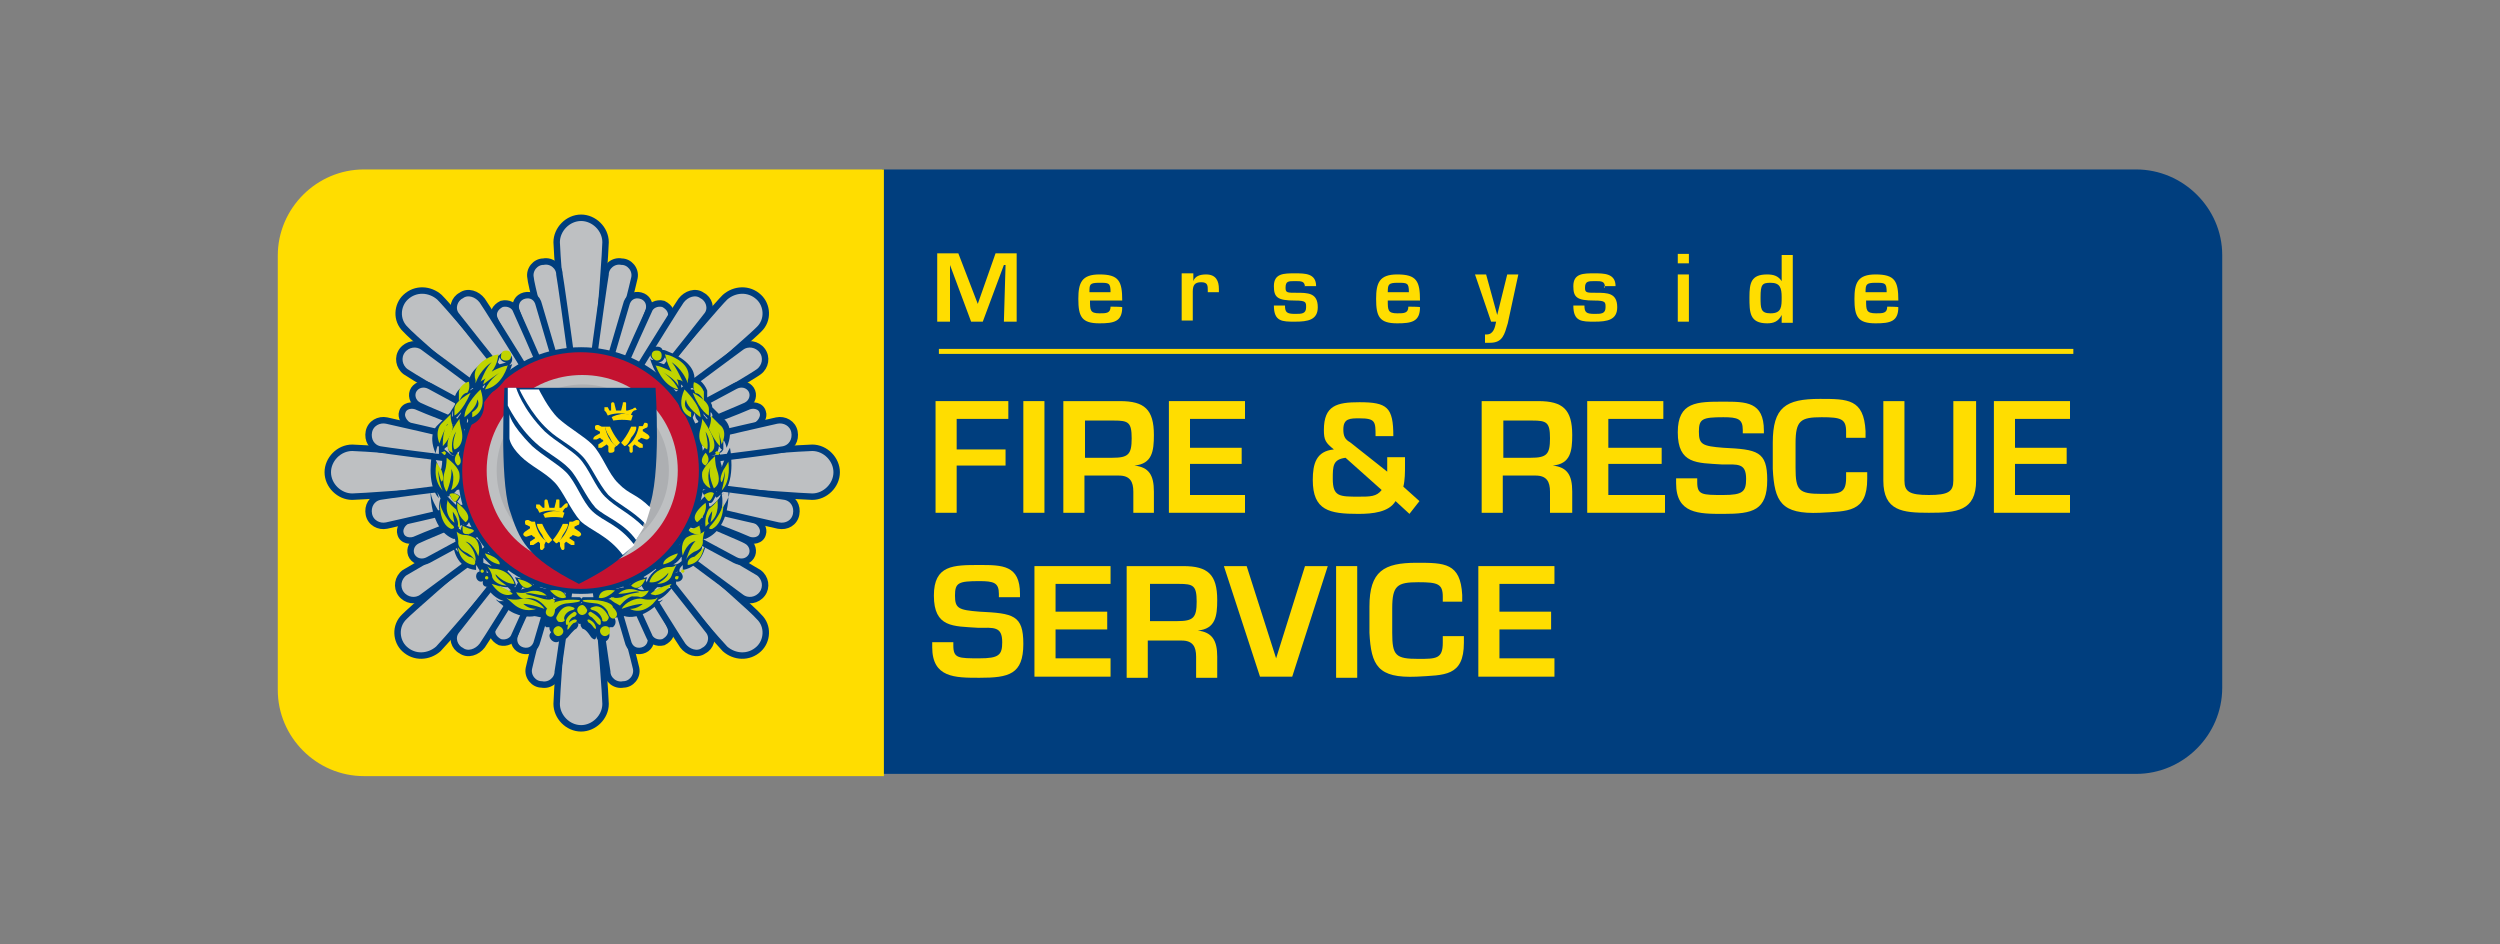 <?xml version="1.0" encoding="UTF-8"?> <!-- Generator: Adobe Illustrator 25.3.0, SVG Export Plug-In . SVG Version: 6.00 Build 0) --> <svg xmlns="http://www.w3.org/2000/svg" xmlns:xlink="http://www.w3.org/1999/xlink" version="1.1" id="Layer_1" x="0px" y="0px" width="450px" height="170px" viewBox="0 0 450 170" style="enable-background:new 0 0 450 170;" xml:space="preserve"><rect x="0" y="0" width="450" height="170" fill="#808080" stroke="none"/> <style type="text/css"> .st0{fill:#003E7E;} .st1{fill:#FFDD00;} .st2{fill:#BEC0C2;} .st3{fill:none;stroke:#003E7E;stroke-width:1.161;} .st4{fill:#C41230;} .st5{fill:#ADAFB2;} .st6{fill:#FFFFFF;} .st7{fill:#C0D400;} </style> <g> <path class="st0" d="M384.5,30.5H158.8v108.8h225.7c8.5,0,15.5-7,15.5-15.5V45.9C400,37.5,393,30.5,384.5,30.5"></path> <path class="st1" d="M65.5,30.5c-8.5,0-15.5,7-15.5,15.5v78.2c0,8.5,7,15.5,15.5,15.5h93.6V30.5H65.5z"></path> <path class="st2" d="M100.2,43.6c0-2.3,2-4.4,4.4-4.4c2.3,0,4.4,2,4.4,4.4s-2.9,41.7-4.4,41.7C103.4,85.6,100.2,46.2,100.2,43.6"></path> <path class="st3" d="M100.2,43.6c0-2.3,2-4.4,4.4-4.4c2.3,0,4.4,2,4.4,4.4s-2.9,41.7-4.4,41.7C103.4,85.6,100.2,46.2,100.2,43.6z"></path> <path class="st2" d="M63.4,89.4c-2.3,0-4.4-2-4.4-4.4c0-2.3,2-4.4,4.4-4.4c2.3,0,42.6,2.9,42.6,4.4C105.7,86.5,65.8,89.4,63.4,89.4 "></path> <path class="st3" d="M63.4,89.4c-2.3,0-4.4-2-4.4-4.4c0-2.3,2-4.4,4.4-4.4c2.3,0,42.6,2.9,42.6,4.4C105.7,86.5,65.8,89.4,63.4,89.4 z"></path> <path class="st2" d="M95.5,50c-0.3-1.5,0.9-2.9,2.3-2.9c1.5-0.3,2.9,0.9,2.9,2.3c0.3,1.5,5,34.7,4.1,35C104,84.1,95.5,51.5,95.5,50 "></path> <path class="st3" d="M95.5,50c-0.3-1.5,0.9-2.9,2.3-2.9c1.5-0.3,2.9,0.9,2.9,2.3c0.3,1.5,5,34.7,4.1,35C104,84.1,95.5,51.5,95.5,50 z"></path> <path class="st2" d="M92.9,55.8c-0.3-1.2,0.3-2.3,1.5-2.6c1.2-0.3,2.3,0.3,2.6,1.7c0.3,1.2,8.8,29.2,8.2,29.2 C104.2,84.1,93.2,57,92.9,55.8"></path> <path class="st3" d="M92.9,55.8c-0.3-1.2,0.3-2.3,1.5-2.6c1.2-0.3,2.3,0.3,2.6,1.7c0.3,1.2,8.8,29.2,8.2,29.2 C104.2,84.1,93.2,57,92.9,55.8z"></path> <path class="st2" d="M89.1,57.6c-0.6-1.2,0-2.3,1.2-2.9c1.2-0.3,2.3,0.3,2.6,1.2c0.6,1.2,12.2,27.7,12,28 C104.2,84.1,89.4,58.8,89.1,57.6"></path> <path class="st3" d="M89.1,57.6c-0.6-1.2,0-2.3,1.2-2.9c1.2-0.3,2.3,0.3,2.6,1.2c0.6,1.2,12.2,27.7,12,28 C104.2,84.1,89.4,58.8,89.1,57.6z"></path> <path class="st2" d="M73,59.3c-1.8-1.7-1.5-4.4,0-5.8c1.8-1.7,4.4-1.5,6.1,0c1.8,1.7,26.8,30.9,25.7,32.1 C103.7,86.5,74.5,61.1,73,59.3"></path> <path class="st3" d="M73,59.3c-1.8-1.7-1.5-4.4,0-5.8c1.8-1.7,4.4-1.5,6.1,0c1.8,1.7,26.8,30.9,25.7,32.1 C103.7,86.5,74.5,61.1,73,59.3z"></path> <path class="st2" d="M82.1,56.7c-0.9-1.2-0.3-2.9,0.9-3.5c1.2-0.9,2.9-0.3,3.8,0.9c0.9,1.2,18.7,29.8,18.1,30.3 C104,84.4,83,57.9,82.1,56.7"></path> <path class="st3" d="M82.1,56.7c-0.9-1.2-0.3-2.9,0.9-3.5c1.2-0.9,2.9-0.3,3.8,0.9c0.9,1.2,18.7,29.8,18.1,30.3 C104,84.4,83,57.9,82.1,56.7z"></path> <path class="st2" d="M73,66.9c-1.2-0.9-1.5-2.6-0.6-3.8c0.9-1.2,2.6-1.5,3.8-0.6c1.2,0.9,28.6,21,28,21.9 C103.7,85.3,74.2,67.8,73,66.9"></path> <path class="st3" d="M73,66.9c-1.2-0.9-1.5-2.6-0.6-3.8c0.9-1.2,2.6-1.5,3.8-0.6c1.2,0.9,28.6,21,28,21.9 C103.7,85.3,74.2,67.8,73,66.9z"></path> <path class="st2" d="M75.4,73c-1.2-0.6-1.5-2-0.9-2.9c0.6-0.9,1.8-1.2,2.9-0.6s27.1,14.6,26.8,15.2C103.7,85,76.5,73.6,75.4,73"></path> <path class="st3" d="M75.4,73c-1.2-0.6-1.5-2-0.9-2.9c0.6-0.9,1.8-1.2,2.9-0.6s27.1,14.6,26.8,15.2C103.7,85,76.5,73.6,75.4,73z"></path> <path class="st2" d="M73.9,76.8c-1.2-0.6-1.8-1.8-1.5-2.6c0.3-1.2,1.8-1.5,2.9-0.9S104.2,84.4,104,85C103.7,85,75.1,77.4,73.9,76.8 "></path> <path class="st3" d="M73.9,76.8c-1.2-0.6-1.8-1.8-1.5-2.6c0.3-1.2,1.8-1.5,2.9-0.9S104.2,84.4,104,85C103.7,85,75.1,77.4,73.9,76.8 z"></path> <path class="st2" d="M68.4,80.9c-1.5-0.3-2.3-1.7-2-3.2c0.3-1.5,1.8-2.3,3.2-2c1.5,0.3,34.7,7.9,34.4,8.8 C104,85.6,69.8,81.2,68.4,80.9"></path> <path class="st3" d="M68.4,80.9c-1.5-0.3-2.3-1.7-2-3.2c0.3-1.5,1.8-2.3,3.2-2c1.5,0.3,34.7,7.9,34.4,8.8 C104,85.6,69.8,81.2,68.4,80.9z"></path> <path class="st2" d="M100.2,126.7c0,2.3,2,4.4,4.4,4.4c2.3,0,4.4-2,4.4-4.4S106,85,104.5,85C103.1,84.7,100.2,124.1,100.2,126.7"></path> <path class="st3" d="M100.2,126.7c0,2.3,2,4.4,4.4,4.4c2.3,0,4.4-2,4.4-4.4S106,85,104.5,85C103.1,84.7,100.2,124.1,100.2,126.7z"></path> <path class="st2" d="M95.2,120.3c-0.3,1.5,0.9,2.9,2.3,2.9c1.5,0.3,2.9-0.9,2.9-2.3c0.3-1.5,5-34.7,4.1-35 C103.7,86.2,95.5,118.8,95.2,120.3"></path> <path class="st3" d="M95.2,120.3c-0.3,1.5,0.9,2.9,2.3,2.9c1.5,0.3,2.9-0.9,2.9-2.3c0.3-1.5,5-34.7,4.1-35 C103.7,86.2,95.5,118.8,95.2,120.3z"></path> <path class="st2" d="M92.6,114.5c-0.3,1.2,0.3,2.3,1.5,2.6c1.2,0.3,2.3-0.3,2.6-1.7c0.3-1.2,8.8-29.2,8.2-29.2 C104,86.2,92.9,113.3,92.6,114.5"></path> <path class="st3" d="M92.6,114.5c-0.3,1.2,0.3,2.3,1.5,2.6c1.2,0.3,2.3-0.3,2.6-1.7c0.3-1.2,8.8-29.2,8.2-29.2 C104,86.2,92.9,113.3,92.6,114.5z"></path> <path class="st2" d="M88.8,112.7c-0.6,1.2,0,2.3,1.2,2.9c1.2,0.3,2.3-0.3,2.6-1.2c0.6-1.2,12.5-27.7,12-28 C104,86.2,89.4,111.5,88.8,112.7"></path> <path class="st3" d="M88.8,112.7c-0.6,1.2,0,2.3,1.2,2.9c1.2,0.3,2.3-0.3,2.6-1.2c0.6-1.2,12.5-27.7,12-28 C104,86.2,89.4,111.5,88.8,112.7z"></path> <path class="st2" d="M72.8,111c-1.8,1.7-1.5,4.4,0,5.8c1.8,1.7,4.4,1.5,6.1,0c1.8-1.8,26.8-30.9,25.7-32.1 C103.7,83.8,74.5,109.2,72.8,111"></path> <path class="st3" d="M72.8,111c-1.8,1.7-1.5,4.4,0,5.8c1.8,1.7,4.4,1.5,6.1,0c1.8-1.8,26.8-30.9,25.7-32.1 C103.7,83.8,74.5,109.2,72.8,111z"></path> <path class="st2" d="M82.1,113.6c-0.9,1.2-0.3,2.9,0.9,3.5c1.2,0.9,2.9,0.3,3.8-0.9c0.9-1.2,18.7-29.8,18.1-30.3 C104,85.6,83,112.4,82.1,113.6"></path> <path class="st3" d="M82.1,113.6c-0.9,1.2-0.3,2.9,0.9,3.5c1.2,0.9,2.9,0.3,3.8-0.9c0.9-1.2,18.7-29.8,18.1-30.3 C104,85.6,83,112.4,82.1,113.6z"></path> <path class="st2" d="M72.8,103.1c-1.2,0.9-1.5,2.6-0.6,3.8c0.9,1.2,2.6,1.5,3.8,0.6c1.2-0.9,28.6-21,28-21.9 C103.4,85,73.9,102.5,72.8,103.1"></path> <path class="st3" d="M72.8,103.1c-1.2,0.9-1.5,2.6-0.6,3.8c0.9,1.2,2.6,1.5,3.8,0.6c1.2-0.9,28.6-21,28-21.9 C103.4,85,73.9,102.5,72.8,103.1z"></path> <path class="st2" d="M75.1,97.3c-1.2,0.6-1.5,2-0.9,2.9c0.6,0.9,1.8,1.2,2.9,0.6s27.1-14.6,26.8-15.2 C103.7,85.3,76.2,96.7,75.1,97.3"></path> <path class="st3" d="M75.1,97.3c-1.2,0.6-1.5,2-0.9,2.9c0.6,0.9,1.8,1.2,2.9,0.6s27.1-14.6,26.8-15.2 C103.7,85.3,76.2,96.7,75.1,97.3z"></path> <path class="st2" d="M73.6,93.5c-1.2,0.6-1.8,1.7-1.5,2.6c0.3,1.2,1.8,1.5,2.9,0.9s28.9-11.1,28.6-11.7 C103.7,85,74.8,92.9,73.6,93.5"></path> <path class="st3" d="M73.6,93.5c-1.2,0.6-1.8,1.7-1.5,2.6c0.3,1.2,1.8,1.5,2.9,0.9s28.9-11.1,28.6-11.7 C103.7,85,74.8,92.9,73.6,93.5z"></path> <path class="st2" d="M68.4,89.4c-1.5,0.3-2.3,1.7-2,3.2c0.3,1.5,1.8,2.3,3.2,2c1.5-0.3,34.7-7.9,34.4-8.8 C103.7,84.7,69.8,89.1,68.4,89.4"></path> <path class="st3" d="M68.4,89.4c-1.5,0.3-2.3,1.7-2,3.2c0.3,1.5,1.8,2.3,3.2,2c1.5-0.3,34.7-7.9,34.4-8.8 C103.7,84.7,69.8,89.1,68.4,89.4z"></path> <path class="st2" d="M146.2,89.4c2.3,0,4.4-2,4.4-4.4c0-2.3-2-4.4-4.4-4.4s-42.6,2.9-42.6,4.4C103.7,86.5,143.9,89.4,146.2,89.4"></path> <path class="st3" d="M146.2,89.4c2.3,0,4.4-2,4.4-4.4c0-2.3-2-4.4-4.4-4.4s-42.6,2.9-42.6,4.4C103.7,86.5,143.9,89.4,146.2,89.4z"></path> <path class="st2" d="M114.2,50c0.3-1.5-0.9-2.9-2.3-2.9c-1.5-0.3-2.9,0.9-2.9,2.3c-0.3,1.5-5,34.7-4.1,35 C105.7,84.1,113.9,51.5,114.2,50"></path> <path class="st3" d="M114.2,50c0.3-1.5-0.9-2.9-2.3-2.9c-1.5-0.3-2.9,0.9-2.9,2.3c-0.3,1.5-5,34.7-4.1,35 C105.7,84.1,113.9,51.5,114.2,50z"></path> <path class="st2" d="M116.8,55.8c0.3-1.2-0.3-2.3-1.5-2.6c-1.2-0.3-2.3,0.3-2.6,1.7c-0.3,1.2-8.8,29.2-8.2,29.2 C105.4,84.1,116.5,57,116.8,55.8"></path> <path class="st3" d="M116.8,55.8c0.3-1.2-0.3-2.3-1.5-2.6c-1.2-0.3-2.3,0.3-2.6,1.7c-0.3,1.2-8.8,29.2-8.2,29.2 C105.4,84.1,116.5,57,116.8,55.8z"></path> <path class="st2" d="M120.6,57.6c0.6-1.2,0-2.3-1.2-2.9c-1.2-0.3-2.3,0.3-2.6,1.2c-0.6,1.2-12.5,27.7-12,28 C105.4,84.1,120,58.8,120.6,57.6"></path> <path class="st3" d="M120.6,57.6c0.6-1.2,0-2.3-1.2-2.9c-1.2-0.3-2.3,0.3-2.6,1.2c-0.6,1.2-12.5,27.7-12,28 C105.4,84.1,120,58.8,120.6,57.6z"></path> <path class="st2" d="M136.6,59.3c1.8-1.7,1.5-4.4,0-5.8c-1.8-1.7-4.4-1.5-6.1,0c-1.8,1.7-26.8,30.9-25.7,32.1 C105.7,86.5,134.9,61.1,136.6,59.3"></path> <path class="st3" d="M136.6,59.3c1.8-1.7,1.5-4.4,0-5.8c-1.8-1.7-4.4-1.5-6.1,0c-1.8,1.7-26.8,30.9-25.7,32.1 C105.7,86.5,134.9,61.1,136.6,59.3z"></path> <path class="st2" d="M127.3,56.7c0.9-1.2,0.3-2.9-0.9-3.5c-1.2-0.9-2.9-0.3-3.8,0.9c-0.9,1.2-18.7,29.8-18.1,30.3 C105.4,84.4,126.4,57.9,127.3,56.7"></path> <path class="st3" d="M127.3,56.7c0.9-1.2,0.3-2.9-0.9-3.5c-1.2-0.9-2.9-0.3-3.8,0.9c-0.9,1.2-18.7,29.8-18.1,30.3 C105.4,84.4,126.4,57.9,127.3,56.7z"></path> <path class="st2" d="M136.6,66.9c1.2-0.9,1.5-2.6,0.6-3.8c-0.9-1.2-2.6-1.5-3.8-0.6c-1.2,0.9-28.6,21-28,21.9 C106,85.3,135.5,67.8,136.6,66.9"></path> <path class="st3" d="M136.6,66.9c1.2-0.9,1.5-2.6,0.6-3.8c-0.9-1.2-2.6-1.5-3.8-0.6c-1.2,0.9-28.6,21-28,21.9 C106,85.3,135.5,67.8,136.6,66.9z"></path> <path class="st2" d="M134.3,73c1.2-0.6,1.5-2,0.9-2.9c-0.6-0.9-1.8-1.2-2.9-0.6c-1.2,0.6-27.1,14.6-26.8,15.2 C105.7,85,133.1,73.6,134.3,73"></path> <path class="st3" d="M134.3,73c1.2-0.6,1.5-2,0.9-2.9c-0.6-0.9-1.8-1.2-2.9-0.6c-1.2,0.6-27.1,14.6-26.8,15.2 C105.7,85,133.1,73.6,134.3,73z"></path> <path class="st2" d="M135.8,76.8c1.2-0.6,1.8-1.8,1.5-2.6c-0.3-1.2-1.8-1.5-2.9-0.9S105.4,84.4,105.7,85 C105.7,85,134.6,77.4,135.8,76.8"></path> <path class="st3" d="M135.8,76.8c1.2-0.6,1.8-1.8,1.5-2.6c-0.3-1.2-1.8-1.5-2.9-0.9S105.4,84.4,105.7,85 C105.7,85,134.6,77.4,135.8,76.8z"></path> <path class="st2" d="M141,80.9c1.5-0.3,2.3-1.7,2-3.2c-0.3-1.5-1.8-2.3-3.2-2s-34.7,7.9-34.4,8.8C105.7,85.6,139.8,81.2,141,80.9"></path> <path class="st3" d="M141,80.9c1.5-0.3,2.3-1.7,2-3.2c-0.3-1.5-1.8-2.3-3.2-2s-34.7,7.9-34.4,8.8C105.7,85.6,139.8,81.2,141,80.9z"></path> <path class="st2" d="M114.5,120.3c0.3,1.5-0.9,2.9-2.3,2.9c-1.5,0.3-2.9-0.9-2.9-2.3c-0.3-1.5-5-34.7-4.1-35 C105.7,86.2,114.2,118.8,114.5,120.3"></path> <path class="st3" d="M114.5,120.3c0.3,1.5-0.9,2.9-2.3,2.9c-1.5,0.3-2.9-0.9-2.9-2.3c-0.3-1.5-5-34.7-4.1-35 C105.7,86.2,114.2,118.8,114.5,120.3z"></path> <path class="st2" d="M117.1,114.5c0.3,1.2-0.3,2.3-1.5,2.6c-1.2,0.3-2.3-0.3-2.6-1.7c-0.3-1.2-8.8-29.2-8.2-29.2 C105.4,86.2,116.5,113.3,117.1,114.5"></path> <path class="st3" d="M117.1,114.5c0.3,1.2-0.3,2.3-1.5,2.6c-1.2,0.3-2.3-0.3-2.6-1.7c-0.3-1.2-8.8-29.2-8.2-29.2 C105.4,86.2,116.5,113.3,117.1,114.5z"></path> <path class="st2" d="M120.6,112.7c0.6,1.2,0,2.3-1.2,2.9c-1.2,0.3-2.3-0.3-2.6-1.2c-0.6-1.2-12.5-27.7-12-28 C105.7,86.2,120.3,111.5,120.6,112.7"></path> <path class="st3" d="M120.6,112.7c0.6,1.2,0,2.3-1.2,2.9c-1.2,0.3-2.3-0.3-2.6-1.2c-0.6-1.2-12.5-27.7-12-28 C105.7,86.2,120.3,111.5,120.6,112.7z"></path> <path class="st2" d="M136.6,111c1.8,1.7,1.5,4.4,0,5.8c-1.8,1.7-4.4,1.5-6.1,0c-1.8-1.8-26.8-30.9-25.7-32.1 C106,83.8,135.2,109.2,136.6,111"></path> <path class="st3" d="M136.6,111c1.8,1.7,1.5,4.4,0,5.8c-1.8,1.7-4.4,1.5-6.1,0c-1.8-1.8-26.8-30.9-25.7-32.1 C106,83.8,135.2,109.2,136.6,111z"></path> <path class="st2" d="M127.6,113.6c0.9,1.2,0.3,2.9-0.9,3.5c-1.2,0.9-2.9,0.3-3.8-0.9c-0.9-1.2-18.7-29.8-18.1-30.3 C105.7,85.6,126.7,112.4,127.6,113.6"></path> <path class="st3" d="M127.6,113.6c0.9,1.2,0.3,2.9-0.9,3.5c-1.2,0.9-2.9,0.3-3.8-0.9c-0.9-1.2-18.7-29.8-18.1-30.3 C105.7,85.6,126.7,112.4,127.6,113.6z"></path> <path class="st2" d="M136.6,103.1c1.2,0.9,1.5,2.6,0.6,3.8c-0.9,1.2-2.6,1.5-3.8,0.6c-1.2-0.9-28.6-21-28-21.9 C106.3,85,135.5,102.5,136.6,103.1"></path> <path class="st3" d="M136.6,103.1c1.2,0.9,1.5,2.6,0.6,3.8c-0.9,1.2-2.6,1.5-3.8,0.6c-1.2-0.9-28.6-21-28-21.9 C106.3,85,135.5,102.5,136.6,103.1z"></path> <path class="st2" d="M134.3,97.3c1.2,0.6,1.5,2,0.9,2.9c-0.6,0.9-1.8,1.2-2.9,0.6c-1.2-0.6-27.1-14.6-26.8-15.2 C106,85.3,133.4,96.7,134.3,97.3"></path> <path class="st3" d="M134.3,97.3c1.2,0.6,1.5,2,0.9,2.9c-0.6,0.9-1.8,1.2-2.9,0.6c-1.2-0.6-27.1-14.6-26.8-15.2 C106,85.3,133.4,96.7,134.3,97.3z"></path> <path class="st2" d="M135.8,93.5c1.2,0.6,1.8,1.7,1.5,2.6c-0.3,1.2-1.8,1.5-2.9,0.9s-28.9-11.1-28.6-11.7 C106,85,134.6,92.9,135.8,93.5"></path> <path class="st3" d="M135.8,93.5c1.2,0.6,1.8,1.7,1.5,2.6c-0.3,1.2-1.8,1.5-2.9,0.9s-28.9-11.1-28.6-11.7 C106,85,134.6,92.9,135.8,93.5z"></path> <path class="st2" d="M141.3,89.4c1.5,0.3,2.3,1.7,2,3.2c-0.3,1.5-1.7,2.3-3.2,2c-1.5-0.3-34.7-7.9-34.4-8.8 C105.7,84.7,139.8,89.1,141.3,89.4"></path> <path class="st3" d="M141.3,89.4c1.5,0.3,2.3,1.7,2,3.2c-0.3,1.5-1.7,2.3-3.2,2c-1.5-0.3-34.7-7.9-34.4-8.8 C105.7,84.7,139.8,89.1,141.3,89.4z"></path> <path class="st0" d="M82.4,84.7c0-12.2,9.9-22.2,22.2-22.2s22.2,9.9,22.2,22.2s-9.9,22.2-22.2,22.2S82.4,97,82.4,84.7"></path> <path class="st4" d="M83.2,84.7c0-11.7,9.6-21.3,21.3-21.3s21.3,9.6,21.3,21.3s-9.6,21.3-21.3,21.3S83.2,96.4,83.2,84.7"></path> <path class="st2" d="M87.6,84.7c0-9.6,7.6-17.2,17.2-17.2S122,75.1,122,84.7s-7.6,17.2-17.2,17.2C95.2,101.9,87.6,94.3,87.6,84.7"></path> <path class="st5" d="M89.4,84.7c0-8.5,7-15.5,15.5-15.5s15.5,7,15.5,15.5s-7,15.5-15.5,15.5C96.1,100.2,89.4,93.2,89.4,84.7"></path> <path class="st0" d="M118,69.8h-13.4h-0.3H90.8c0,0-0.9,16,0.9,21.9c1.8,5.5,2.9,8.5,12.5,13.4l0,0l0,0l0,0l0,0 c9.9-5,10.8-7.9,12.5-13.4C119.1,85.9,118,69.8,118,69.8"></path> <path class="st6" d="M117.1,91.4c-2.6-2.6-3.8-2.3-5.8-4.4c-1.8-1.7-2.9-5.2-4.7-7c-1.5-1.5-4.1-2.9-6.1-4.7 c-1.8-1.7-3.5-5.2-3.5-5.2h-3.5c0,0,2,4.4,5.2,7.3c1.8,1.7,4.4,2.9,6.1,4.7c1.5,1.5,2.9,5,4.7,7c1.8,1.7,4.1,2.6,6.7,5.2 L117.1,91.4z"></path> <path class="st6" d="M115.9,94.9c-2.6-2.6-5-3.5-7-5.5c-1.8-1.8-2.9-5.2-4.7-7c-1.5-1.5-4.1-2.9-6.1-4.7c-4.1-4.1-5.2-7.9-5.2-7.9 h-1.5V73c0,0,1.8,3.8,5,6.7c1.8,1.7,4.4,2.9,6.1,4.7c1.5,1.5,2.9,5,4.7,7c1.8,1.7,5,2.6,7.3,5.8L115.9,94.9z"></path> <path class="st6" d="M114.2,98.1c-2.9-3.8-5.5-4.1-7.6-6.1c-1.8-1.7-2.9-5.2-4.7-7c-1.5-1.5-4.1-2.9-6.1-4.7 c-4.1-4.1-4.1-5.8-4.1-5.8v4.4c0,0,0,1.2,2,3.2c1.8,1.8,4.4,2.9,6.1,4.7c1.5,1.5,2.9,5,4.7,7c1.8,1.7,5,2.6,7.6,6.1L114.2,98.1z"></path> <path class="st1" d="M114.5,73.6c0-0.3-0.3-0.3-0.6,0l-0.9,0.3h-0.3v-1.2c0-0.3,0-0.3-0.3-0.3c-0.3,0-0.3,0-0.3,0.3l-0.3,1.2h-0.3 c-0.3,0-0.3,0-0.6,0l-0.3-1.2c0-0.3-0.3-0.3-0.3-0.3c-0.3,0-0.3,0.3-0.3,0.3v1.2h-0.3l-0.3-0.6c-0.3,0-0.3,0-0.6,0 c0,0.3,0,0.3,0,0.6l0.3,0.3l0.3,0.6c0,0,2-0.9,4.1,0l0.3-0.6l0,0l0.3-0.3C114.5,73.9,114.8,73.6,114.5,73.6"></path> <path class="st1" d="M110.1,75.1l0.3,0.6c0,0,1.5-0.3,3.2,0l0.3-0.9c0,0-0.3-0.3-2-0.3C110.4,74.8,110.1,75.1,110.1,75.1"></path> <path class="st1" d="M113.6,81.5c0.3,0,0.3-0.3,0.3-0.3v-0.9c0,0,0,0,0.3-0.3l0.9,0.6c0.3,0,0.3,0,0.6,0c0,0,0-0.3,0-0.6l-0.9-0.6 c0,0,0-0.3,0.3-0.3l0.3-0.3l0.9,0.3c0.3,0,0.3,0,0.6-0.3c0-0.3,0-0.3-0.3-0.6l-0.9-0.6v-0.3l0.6-0.3c0.3,0,0.3-0.3,0.3-0.6 c0-0.3-0.3-0.3-0.6-0.3l-0.3,0.6H115c0,0-0.3,2.3-2,3.5l0.3,0.3l0,0v0.6C113.3,81.5,113.6,81.5,113.6,81.5"></path> <path class="st1" d="M114.5,76.8h-0.9c0,0-0.6,1.5-1.8,2.9l0.6,0.6c0,0,0.6,0,1.2-1.5C114.8,77.4,114.5,76.8,114.5,76.8"></path> <path class="st1" d="M109.8,81.5c-0.3,0-0.3-0.3-0.3-0.3v-0.9c0,0,0,0-0.3-0.3l-0.9,0.6c0,0-0.3,0-0.6,0c0,0,0-0.3,0-0.6l0.9-0.6 c0,0,0-0.3-0.3-0.3l-0.3-0.3l-0.6,0.3c-0.3,0-0.6,0-0.6,0c0-0.3,0-0.3,0.3-0.6L108,78v-0.3l-0.6-0.3c-0.3,0-0.3-0.3-0.3-0.6 c0-0.3,0.3-0.3,0.6-0.3l0.6,0.3h0.6c0,0,0.3,2.3,2,3.5l-0.3,0.3l0,0v0.6C110.4,81.5,110.1,81.5,109.8,81.5"></path> <path class="st1" d="M108.9,76.8h0.9c0,0,0.6,1.5,1.8,2.9l-0.6,0.6c0,0-0.6,0-1.2-1.5C108.9,77.4,108.9,76.8,108.9,76.8"></path> <path class="st1" d="M102.2,90.8c0-0.3-0.3-0.3-0.6,0l-0.6,0.6h-0.3v-1.2c0-0.3,0-0.3-0.3-0.3c-0.3,0-0.3,0-0.3,0.3l-0.3,1.2h-0.3 c-0.3,0-0.3,0-0.6,0l-0.3-1.2c0-0.3-0.3-0.3-0.3-0.3c-0.3,0-0.3,0.3-0.3,0.3v1.2h-0.3l-0.6-0.6c-0.3,0-0.3,0-0.6,0 c0,0.3,0,0.3,0,0.6l0.3,0.3l0.3,0.6c0,0,2-0.9,4.1,0l0.3-0.6l0,0l0.3-0.3C102.2,91.4,102.2,91.1,102.2,90.8"></path> <path class="st1" d="M97.8,92.6l0.3,0.6c0,0,1.5-0.3,3.2,0l0.3-0.9c0,0-0.3-0.3-2-0.3C97.8,92.3,97.8,92.6,97.8,92.6"></path> <path class="st1" d="M101.3,99c0.3,0,0.3-0.3,0.3-0.3v-0.9c0,0,0,0,0.3-0.3l0.9,0.6c0.3,0,0.3,0,0.6,0c0,0,0-0.3,0-0.6l-0.9-0.6 c0,0,0-0.3,0.3-0.3l0.3-0.3l0.9,0.3c0.3,0,0.3,0,0.6-0.3c0-0.3,0-0.3-0.3-0.6l-0.9-0.6v-0.3l0.6-0.3c0.3,0,0.3-0.3,0.3-0.6 c0-0.3-0.3-0.3-0.6-0.3l-0.6,0.3h-0.6c0,0-0.3,2.3-2,3.5l0.3,0.3l0,0v0.6C101,98.7,101,99,101.3,99"></path> <path class="st1" d="M102.2,94.3h-0.9c0,0-0.6,1.5-1.8,2.9l0.6,0.6c0,0,0.6,0,1.2-1.5C102.5,94.6,102.2,94.3,102.2,94.3"></path> <path class="st1" d="M97.5,99c-0.3,0-0.3-0.3-0.3-0.3v-0.9c0,0,0,0-0.3-0.3l-0.9,0.6c-0.3,0-0.3,0-0.6,0c0,0,0-0.3,0-0.6l0.9-0.6 c0,0,0-0.3-0.3-0.3l-0.3-0.3l-0.9,0.3c-0.3,0-0.3,0-0.6-0.3c0-0.3,0-0.3,0.3-0.6l0.9-0.6v-0.3l-0.6-0.3c-0.3,0-0.3-0.3-0.3-0.6 c0-0.3,0.3-0.3,0.6-0.3l0.6,0.3h0.6c0,0,0.3,2.3,2,3.5l-0.3,0.6l0,0v0.6C97.8,98.7,97.8,99,97.5,99"></path> <path class="st1" d="M96.7,94.3h0.9c0,0,0.6,1.5,1.8,2.9l-0.6,0.6c0,0-0.6,0-1.2-1.5C96.4,94.6,96.7,94.3,96.7,94.3"></path> <path class="st0" d="M79.8,89.1C79.8,89.1,79.5,88.8,79.8,89.1C79.5,89.1,79.8,89.1,79.8,89.1"></path> <path class="st0" d="M130.2,88.8C130.2,88.8,130.2,89.1,130.2,88.8C129.9,89.1,130.2,89.1,130.2,88.8"></path> <path class="st0" d="M129.9,91.7c0.3-1.5,0-2.9,0-2.9c0.3-0.3,0.6-0.9,0.6-1.5V87l0,0c0,1.2,0,1.5-0.3,1.8c2.3-2.6,1.2-8.2,1.2-8.2 c-0.6,0.9-1.5,3.5-1.5,3.5l0,0v-0.3c-0.3-0.6-0.3-1.7-0.3-2.3c0.3,0,0.6-0.6,0.6-0.6l0,0c0-0.3,0-0.9,0-1.5l0,0l0,0v-0.3 c0,0.3,0,0.3,0,0.3c0-0.3,0.3,0,0.6,1.2c1.5-3.5-0.3-5-0.3-5c-1.2-1.2-2-2-2.3-2.3c0-0.6-0.3-0.9-0.9-1.5v-1.5 c-0.6-1.5-1.8-2.3-2.3-2.3c0-1.2-0.9-3.2-4.7-4.7c-1.2-0.6-0.9,0-1.2-0.6l0,0c-0.3-0.3-0.6-0.3-0.9-0.3c-0.6,0-1.2,0.6-1.2,1.2 c0,0.6,0.3,0.9,0.6,1.2c-0.3,0-0.3,0-0.6-0.3c0,0,1.2,5,5.2,5.8c-0.9,4.1,2.3,5.2,2.3,5.2l0.6-1.2c0,0.9,0.3,1.2,0.6,1.5l0,0 c-0.9,3.2,0.6,4.4,1.2,4.7c-1.2,1.7-0.6,2.3-0.3,2.9c-0.3,0.6-0.3,0.9-0.3,0.9c-0.3,2,0.6,3.2,1.2,3.5c-0.6,0.3-1.2,0.6-1.2,0.6 s0.3,0.6,0.6,0.9c-3.8,3.5-1.5,4.4-1.5,4.4c0.6-0.6,0.9-0.9,1.2-1.5c-0.3,0.9,0,1.5,0,2l-0.3,0.3c0-0.6-0.3-0.9-0.3-1.2 c0,0-1.5,0.6-1.8,0.6c0,0-1.8,0.6,0.6,1.2h0.3c-0.9,0.3-1.8,0.9-1.8,0.9c-0.6,0.6-0.9,1.5-0.9,2c-3.8,2.3-4.1,4.1-4.1,4.4 c-1.8,1.2-2,2.9-2,2.9c0.6,0,0,0.6,0,0.6c0,0.3,0,0.3,0,0.3c-0.6,0-1.2,0-1.5-0.3c0,0,0,0-0.3,0c0.6,0,1.5-0.6,2-2 c0,0-2.3,0.3-3.5,1.5c0,0,0,0,0.3,0.3c-0.9,0-1.5,0-2.3,0.3c-0.6,0-3.2-0.6-3.8,1.5c-0.6,0-1.5,0-2.3,0l-0.3,0.3 c0-0.3-0.3-0.3-0.3-0.3c-0.9,0-1.8,0-2.3,0c-0.6-2-3.2-1.5-3.8-1.5c-0.9-0.3-1.8-0.6-2.3-0.3c0.3,0,0.3-0.3,0.3-0.3 c-1.2-1.2-3.5-1.5-3.5-1.5c0.6,1.5,1.5,2,2,2c0,0,0,0-0.3,0c-0.6,0.3-1.2,0.3-1.5,0.3V106c0,0-0.6-0.6,0-0.6c0,0-0.3-1.7-2-2.9 c0-0.3-0.3-2-4.1-3.5c0-0.9-0.3-1.5-0.9-2c0,0-0.9-0.6-1.8-0.9h0.3c2.3-0.6,0.6-1.2,0.6-1.2c-0.6,0-1.8-0.6-1.8-0.6 c0,0.3-0.3,0.9-0.3,1.2c0,0,0-0.3-0.3-0.3c0-0.6,0-1.2,0-2c0.3,0.6,0.6,0.9,1.2,1.5c0,0,2.3-1.2-1.5-4.4c0.3-0.3,0.6-0.9,0.6-0.9 s-0.6-0.6-1.2-0.6c0.6-0.6,1.5-1.5,1.2-3.5c0,0,0-0.3-0.3-0.9c0.3-0.3,0.9-1.2-0.3-2.9c0.6-0.3,2-1.7,1.2-4.7l0,0 c0.3,0,0.6-0.6,0.6-1.5l0.6,1.2c0,0,3.2-0.9,2.3-5.2c4.1-1.2,5.2-5.8,5.2-5.8c-0.3,0.3-0.3,0-0.6,0.3c0.3-0.3,0.6-0.6,0.6-1.2 s-0.6-1.2-1.2-1.2c-0.3,0-0.6,0-0.9,0.3l0,0c-0.6,0.6,0,0-1.2,0.6c-3.8,1.5-4.4,3.5-4.7,4.7c-0.6,0.3-1.8,0.9-2.3,2.3v1.5 c-0.3,0.6-0.6,0.9-0.9,1.5c-0.3,0.3-1.2,1.2-2.3,2.3c0,0-1.8,1.5-0.3,5c0.3-1.2,0.3-1.5,0.6-1.2V80v0.3l0,0l0,0c0,0.6,0,0.9,0,1.5 l0,0c0,0,0.3,0.6,0.6,0.6c0,0.6,0,1.7-0.3,2.3V85l0,0c0,0-0.9-2.6-1.5-3.5c0,0-1.2,5.5,1.2,8.2c0-0.3-0.3-0.6-0.3-1.8l0,0v0.3 c0,0.6,0.3,0.9,0.6,1.5c0,0-0.6,1.5,0,2.9c-0.9-1.5-1.8-2.9-1.8-4.4c0,0-0.3,7,4.1,8.8c0,0,0,0,0.3,0c0,0.3,0.3,0.9,0.3,1.2 c0,0,0,0.6,0.3,1.2c-0.3-0.3-0.6-0.6-0.9-1.2c0,0,0.3,4.1,4.1,4.4c0,0,0-0.3,0-0.9c0.3,0.3,0.3,0.6,0.6,0.9c0,0,0,0,0,0.3 c-0.3,0-0.6,0.3-0.6,0.9c0,0.3,0.3,0.9,0.9,0.9c0.3,0,0.6-0.3,0.6-0.3l0,0c-0.3,0-0.3,0.3-0.3,0.6c0,0.3,0.3,0.6,0.6,0.6 s0.6,0,0.6-0.3c0.3,0.3,0.6,0.9,1.2,0.9c-0.9-0.3-1.8-0.6-1.8-0.6c1.2,1.8,2.3,2.3,3.2,2.6c-0.6,0-0.9,0-0.9,0s-1.8-1.2,1.2,1.2 c2,1.7,4.4,1.7,5.2,1.5c0.3,0,1.2,0.3,1.8,0.3c-0.3,1.2,0.3,1.7,0.3,1.7c0.3,0,0.6,0,0.6,0c0,0.3,0,0.6,0.3,0.9 c-0.3,0.3-0.3,0.6-0.3,0.6c0,0.6,0.6,1.2,1.2,1.2s1.2-0.6,1.2-1.2l0,0l0,0c0,0.6,0,1.2,0.9,0.3c0,0,1.2-1.5,1.5-1.5 c0,0,0.9-0.9,0-1.2l0,0c0.3,0,0.3,0.3,0.6,0.3l0,0l0,0c0.3,0,0.6,0,0.6-0.3l0,0c-0.9,0.3,0,1.2,0,1.2c0.6,0,1.5,1.5,1.5,1.5 c0.9,0.9,0.9,0,0.9-0.3l0,0l0,0c0,0.6,0.6,1.2,1.2,1.2s1.2-0.6,1.2-1.2c0-0.3,0-0.6-0.3-0.6c0.3-0.3,0.3-0.6,0.3-0.9 c0.3,0,0.3,0,0.6,0c0,0,0.9-0.6,0.3-1.7c0.3,0,1.2-0.3,1.8-0.3c0.9,0.3,2.9,0.3,5.2-1.5c2.9-2.3,1.2-1.2,1.2-1.2s-0.3,0-0.9,0 c0.9-0.3,2-0.9,3.2-2.6c0,0-0.6,0.3-1.8,0.6c0.6-0.3,0.9-0.6,1.2-0.9c0,0.3,0.3,0.3,0.6,0.3c0.3,0,0.6-0.3,0.6-0.6 c0-0.3,0-0.6-0.3-0.6l0,0c0,0.3,0.3,0.3,0.6,0.3c0.3,0,0.9-0.3,0.9-0.9c0-0.3-0.3-0.9-0.6-0.9v-0.3c0-0.3,0.3-0.6,0.6-0.9 c0,0.6,0,0.9,0,0.9c3.5-0.6,4.1-4.4,4.1-4.4c-0.3,0.6-0.6,0.9-0.9,1.2c0.3-0.6,0.3-1.2,0.3-1.2c0-0.3,0-0.9,0.3-1.2h0.3 c4.7-2,4.1-8.8,4.1-8.8C131.7,88.8,130.8,90.2,129.9,91.7 M80.6,88.2C80.6,88.2,80.9,88.5,80.6,88.2C80.9,88.5,80.9,88.5,80.6,88.2 C80.6,88.5,80.6,88.5,80.6,88.2 M82.1,81.2L82.1,81.2L82.1,81.2C82.1,80.9,82.1,81.2,82.1,81.2 M85,71L85,71L85,71 C85,71.3,85,71.3,85,71C85,71.3,85,71.3,85,71 M84.1,74.8L84.1,74.8L84.1,74.8 M83.8,74.8L83.8,74.8 M84.1,74.8L84.1,74.8 L84.1,74.8 M87,70.4c0-0.3,0-0.3-0.3-0.6c0.3-0.3,0.3-0.3,0.6-0.6C87.3,69.5,87,69.8,87,70.4 M91.1,65.2L91.1,65.2 c-0.6,0.3-1.2,0.3-1.8,0.6c0.3-0.6,0.6-1.2,0.6-1.5C90.2,64.9,90.5,65.2,91.1,65.2 M85.3,69.8C85.3,69.8,85.3,70.1,85.3,69.8 c-0.3,0.3-0.6,0.3-0.6,0.6v-0.3C85.9,69.2,85.3,69.8,85.3,69.8 M81.5,73.9L81.5,73.9v1.8c0,0,0.6-0.3,1.5-1.5 c0,0.3-0.3,0.6-0.3,0.6c-0.3,0.3-0.6,1.2-1.2,1.7C81.5,75.7,81.2,74.5,81.5,73.9 M80,80.9c0-0.3,0.3-0.3,0.6-0.6 c0,0.6,0.3,1.2,0.6,1.5c0,0,0.3,0.3,0.9,0.3v0.3C81.2,82.1,80.9,81.5,80,80.9L80,80.9L80,80.9z M80.3,89.1c0,0,0.6,0.6,0.6,0 c0.3,0.6,0.9,1.5,1.2,1.2c0,0.3,0,0.6,0,0.9c0,0,0,0,0-0.3c0,0-2-1.8-2-2.3C80,88.8,80.3,89.1,80.3,89.1 M110.4,107.2 c0,0,0.3,0.3,0.9,0.3c0,0-0.3,0-0.3,0.3c0,0-0.6,0.3-1.5,0C109.8,107.8,110.1,107.5,110.4,107.2 M104.8,108.3c0,0,0,0,0.3,0.3 L104.8,108.3C105.1,108.3,105.1,108.3,104.8,108.3L104.8,108.3L104.8,108.3c0,0.3-0.3,0.3-0.3,0.3l0,0 C104.8,108.3,104.8,108.3,104.8,108.3 M100.2,107.8c-0.6,0-1.5,0-1.5,0s-0.3,0-0.3-0.3c0.6,0,0.9,0,0.9-0.3 C99.6,107.5,99.9,107.8,100.2,107.8 M87.6,102.5c0,0.3,0.3,0.6,0.3,0.6s0,0-0.3,0C87.6,103.1,87.6,102.8,87.6,102.5 M87,101.3V101 c0,0,0-0.3,0-0.6c0.3,0.3,0.9,0.9,1.5,1.5C87.9,101.6,87.6,101.6,87,101.3 M91.4,105.7c0,0,0.3,0.3,0.6,0.6h-0.3 c0.3,0.3,0.3,0.6,0.6,0.6c-0.6-0.6-1.8-0.9-2.6-1.5C90.5,105.7,91.1,105.7,91.4,105.7 M91.7,107.5c0.6,0,0.9-0.3,0.9-0.3l0.3,0.3 C92.6,107.5,92,107.5,91.7,107.5 M98.4,109.2L98.4,109.2C98.4,109.5,98.4,109.5,98.4,109.2L98.4,109.2 M111.2,109.5 C111.2,109.2,111.2,109.2,111.2,109.5C111.2,109.2,111.2,109.2,111.2,109.5L111.2,109.5 M116.8,107.2L116.8,107.2 c0.3-0.3,0.6,0,1.2,0C117.7,107.5,117.1,107.5,116.8,107.2 M117.4,106.9c0.3-0.3,0.3-0.3,0.6-0.6c0,0,0,0-0.3,0 c0.3-0.3,0.6-0.6,0.6-0.6c0.6,0,1.2,0,1.5-0.3C118.8,105.7,118,106.3,117.4,106.9 M121.2,101.6c0.6-0.3,1.2-0.9,1.5-1.5 c0,0.3,0,0.6,0,0.6v0.3C122,101.6,121.8,101.6,121.2,101.6 M122,102.5c0,0.3,0,0.6-0.3,0.6c0,0,0,0-0.3,0 C122,103.1,122,102.8,122,102.5 M127.9,76.5c-0.3-0.6-0.9-1.5-1.2-1.7c0-0.3-0.3-0.6-0.3-0.6c0.9,1.2,1.5,1.5,1.5,1.5v-1.5l0,0 C128.5,74.5,128.2,75.7,127.9,76.5 M127.6,80.9v0.3C127.6,81.2,127.6,81.2,127.6,80.9C127.6,81.2,127.6,80.9,127.6,80.9 M125,71.3 l-0.3-0.3C124.7,71,124.7,71,125,71.3C124.7,71.3,125,71.3,125,71.3 M125,70.1L125,70.1c0,0-0.3,0-0.6,0c0,0,0,0-0.3-0.3 C124.4,69.8,123.8,69.2,125,70.1 M118.5,65.2L118.5,65.2c0.6,0,0.9-0.3,1.2-0.9c0.3,0.6,0.3,0.9,0.6,1.5 C120,65.8,119.4,65.5,118.5,65.2 M122.6,69.2c0.3,0.3,0.3,0.3,0.6,0.6c0,0.3,0,0.3-0.3,0.6C122.6,69.8,122.6,69.5,122.6,69.2 M125.8,74.8L125.8,74.8 M125.5,74.8L125.5,74.8L125.5,74.8 M125.5,74.8L125.5,74.8L125.5,74.8 M127.9,82.1c0.3,0,0.9-0.3,0.9-0.3 c0.3-0.3,0.6-0.9,0.6-1.5c0.3,0.3,0.3,0.6,0.6,0.6l0,0l-0.3,0.3c-0.6,0.6-1.2,0.9-1.5,1.5C128.2,82.4,128.2,82.1,127.9,82.1 M129,88.5C128.8,88.5,128.8,88.5,129,88.5C128.8,88.5,129,88.2,129,88.5L129,88.5 M127.6,90.5c0.6,0.3,0.9-0.6,1.2-1.2 c0,0.6,0.6,0,0.6,0l0.3-0.3c0,0.9-2,2.3-2,2.3s0,0,0,0.3C127.6,90.8,127.6,90.5,127.6,90.5"></path> <path class="st7" d="M91.1,64.9c0.6,0,0.9-0.3,0.9-0.9c0-0.6-0.3-0.9-0.9-0.9c-0.6,0-0.9,0.3-0.9,0.9C90,64.6,90.5,64.9,91.1,64.9"></path> <path class="st7" d="M100.5,112.7c-0.3,0-0.9,0.3-0.9,0.9c0,0.3,0.3,0.9,0.9,0.9c0.3,0,0.9-0.3,0.9-0.9 C101.3,113,100.8,112.7,100.5,112.7"></path> <path class="st7" d="M104.8,108.9c-0.3,0-0.9,0.3-0.9,0.9c0,0.3,0.3,0.9,0.9,0.9c0.3,0,0.9-0.3,0.9-0.9 C105.4,109.2,105.1,108.9,104.8,108.9"></path> <path class="st7" d="M90.2,66.9c0,0-2,1.2-2.9,3.2c3.2-0.6,4.1-4.4,4.1-4.4c-0.3,0.3,0,0-0.9,0.3c-0.9,0.3-1.5,0.6-2,0.9 c1.2-1.5,1.2-3.2,1.2-3.2c-0.3,0.3,0,0-0.9,0.3c-4.4,1.7-3.2,4.4-3.2,4.4V69c0.9-2.6,2.9-3.8,2.9-3.8c-0.9,0.9-1.5,2.3-2,3.5 c0.3-0.3,0.6-0.3,0.9-0.6C87,68.7,87,69.2,87,69.2C87.6,68.7,88.8,67.8,90.2,66.9"></path> <path class="st7" d="M84.1,70.7c0,0,0.6-0.6,0.3-2c0,0-1.5,0.3-1.8,1.8v1.7C82.7,72.2,83.2,70.7,84.1,70.7"></path> <path class="st7" d="M86.5,70.1c0,0-2.9,2.6-2.9,5c0,0,2.3-1.7,2.3-3.2c0,0,0.9,1.2-0.9,2.3v0.9C85,75.1,87.9,74.2,86.5,70.1"></path> <path class="st7" d="M84.7,70.7c0,0-2.9,1.5-2.9,2.9v1.2C81.8,74.8,83.2,74.2,84.7,70.7"></path> <path class="st7" d="M83,77.1c0,0-0.3-1.2-0.3-1.7c0,0-3.2,4.1-1.8,5.8l0.6,0.3c0,0-0.6-2,0.6-3.8c0,0-0.9,2.3-0.3,3.2 C82.1,80.9,83.8,80,83,77.1"></path> <path class="st7" d="M82.4,83.8c0,0,1.2-0.3,0-2.3C82.4,81.5,81.2,82.7,82.4,83.8"></path> <path class="st7" d="M80.3,81.5L80,81.2l-0.6,0.3C79.8,81.5,80,82.4,80.3,81.5"></path> <path class="st7" d="M78.9,84.7c0,0,0.3,1.7,0.6,2c0,0,0.6-0.3,0-2c0,0-0.6-0.9-0.9-1.5c0,0-0.9,3.2,1.2,5.2 C79.5,88.2,78.9,86.5,78.9,84.7"></path> <path class="st7" d="M81.2,84.4c0,0,0.9,1.2,0,3.8c0,0,1.8-0.6,1.5-2.9c0,0,0-1.2-2.3-2.9c0,0,0,1.5-0.3,2.3 c-0.3,0.9-0.6,2.6,0.3,3.8C80.6,88.2,81.5,85.6,81.2,84.4"></path> <path class="st7" d="M82.1,90.2c0.3-0.3,0.6-0.9,0.6-0.9s-1.2-0.9-1.8-0.3C80.9,88.8,81.5,90.8,82.1,90.2"></path> <path class="st7" d="M79.2,90.2c0,0-0.3,4.1,2,5c0,0,1.2,0,0-0.9C81.2,94.3,79.2,92,79.2,90.2"></path> <path class="st7" d="M82.1,91.7c0,0-1.5-1.2-1.5-1.7c0,0-0.9,2.6,1.2,4.1c0,0-0.3-1.2-0.3-2c0,0,1.2,1.5,0.9,2.6l0.6,0.6 C82.7,95.2,83,93.5,82.1,91.7"></path> <path class="st7" d="M83.8,94c0,0,1.8-0.9-1.5-3.5C82.4,90.5,81.8,92.3,83.8,94"></path> <path class="st7" d="M84.4,96.1c1.8-0.6,0.3-0.9,0.3-0.9c-0.3,0-1.5-0.6-1.5-0.6C83.5,94.9,82.7,96.4,84.4,96.1"></path> <path class="st7" d="M84.4,100.2c0,0-1.2-0.6-2-1.7c0,0,0.3,2.9,2.9,3.2C85.6,101.6,85.9,100.5,84.4,100.2"></path> <path class="st7" d="M83.8,97.5c0,0,1.2,0,2.3,2.6c0,0,0.6-2-0.6-3.2c0,0-0.9-0.6-1.8-0.6s-1.5-0.6-1.5-0.6s0.3,1.2,0.3,1.8 c0,0-0.3,1.2,1.5,2c0,0,1.2,0.6,1.5,1.5C85.9,100.8,85.3,98.4,83.8,97.5"></path> <path class="st7" d="M87.3,99.6c0,0,0.3,1.5,2.6,2C90,101.6,90.2,100.5,87.3,99.6"></path> <path class="st7" d="M86.8,102.5c-0.3,0-0.3,0.3-0.3,0.3c0,0.3,0.3,0.3,0.3,0.3c0.3,0,0.3-0.3,0.3-0.3 C87,102.5,86.8,102.5,86.8,102.5"></path> <path class="st7" d="M87.6,103.7c-0.3,0-0.3,0.3-0.3,0.3c0,0.3,0.3,0.3,0.3,0.3c0.3,0,0.3-0.3,0.3-0.3 C87.9,103.7,87.6,103.7,87.6,103.7"></path> <path class="st7" d="M92.6,105.1c0,0-0.3-1.5-2-2.3s-2,0-2.9-0.9c0,0,0.9,1.2,0.9,2c0.3,0.9,1.5,1.5,2.6,1.5c0,0-2-1.2-2-2 C89.1,103.1,90.5,105.1,92.6,105.1"></path> <path class="st7" d="M95.8,105.4c-0.9-0.9-2.6-1.2-2.6-1.2C94.3,106.9,95.8,105.4,95.8,105.4"></path> <path class="st7" d="M92.3,106.9c-1.2-1.2-3.8-1.8-3.8-1.8C90.5,108,92.3,106.9,92.3,106.9"></path> <path class="st7" d="M93.8,107.8c-1.2,0.3-2.3,0-2.3,0s-1.2-0.9,0.9,0.9c2,1.8,4.1,0.9,4.1,0.9c-1.5,0-2.3-0.9-2.3-0.9 c1.5,0,3.8,0.9,3.8,0.9C97.2,108.3,95.2,107.5,93.8,107.8"></path> <path class="st7" d="M99.3,107.8c-0.3,0.3-1.5,0-1.5,0c-0.9-0.3-3.2-0.9-3.2-0.9c0.3-0.3,1.5,0,1.5,0c1.5,0.3,2.3,0.3,2.3,0.3 c-1.2-1.2-2.9-0.9-3.5-0.6c-0.9,0.3-2,0-2,0c0.6,1.2,1.5,1.2,1.5,1.2c0.9-0.3,1.8,0,1.8,0c1.2,0.3,2.3,1.8,2.3,1.8 C101,107.8,99.3,107.8,99.3,107.8"></path> <path class="st7" d="M101.9,107.5c-0.6-1.8-2.9-1.2-2.9-1.2C100.8,108.3,101.9,107.5,101.9,107.5"></path> <path class="st7" d="M102.2,108.6c3.2-0.3,2-0.6,2-0.6c-4.1-0.3-5.2,0.9-5.2,0.9c-1.5,1.5-0.3,2-0.3,2c1.2,0.6,1.2-1.2,1.2-1.2 C100.8,108.6,102.2,108.6,102.2,108.6"></path> <path class="st7" d="M103.1,109.8c0,0,0.9-0.3-0.3-0.6c0,0-1.5-0.6-2.6,1.8c0,0-0.3,0.3,0.3,0.9c0,0,0.9,0.3,1.2-0.3 C101.3,111.5,101.6,110.1,103.1,109.8"></path> <path class="st7" d="M103.4,111c0,0,0.9-0.6,0-0.9c0,0-1.2,0.6-1.5,1.5c0,0-0.3,1.5,0.6,0.6C102.2,112.1,102.8,111,103.4,111"></path> <path class="st7" d="M103.4,111.5c0,0-1.2,0.3-1.2,1.2c0,0-0.3,1.2,0.3,0.3c0,0,0.6-0.9,0.9-0.9S104.2,111.5,103.4,111.5"></path> <path class="st7" d="M80.3,76.8c-0.6,1.2-0.6,2.6-0.6,3.5c0.6-0.6,1.8-2.3,1.8-3.5c0,0-0.6-1.8-0.3-2.3c0,0-0.9,0.9-1.8,1.8 c0,0-1.2,1.2-0.3,3.5C79.5,78.6,80,77.4,80.3,76.8 M80.6,76.3c0,0,0,0.3-0.3,0.3L80.6,76.3"></path> <path class="st7" d="M118.2,64.9c0.6,0,0.9-0.3,0.9-0.9c0-0.6-0.3-0.9-0.9-0.9c-0.6,0-0.9,0.3-0.9,0.9 C117.4,64.6,118,64.9,118.2,64.9"></path> <path class="st7" d="M108.9,112.7c-0.3,0-0.9,0.3-0.9,0.9c0,0.3,0.3,0.9,0.9,0.9c0.3,0,0.9-0.3,0.9-0.9S109.5,112.7,108.9,112.7"></path> <path class="st7" d="M122.9,68.7c-0.6-1.2-1.2-2.6-2-3.5c0,0,2,1.2,2.9,3.8v-0.6c0,0,1.2-2.6-3.2-4.4c-0.9-0.3-0.6,0-0.9-0.3 c0,0,0.3,1.7,1.2,3.2c-0.6-0.3-1.2-0.6-2-0.9c-0.9-0.3-0.6,0-0.9-0.3c0,0,1.2,3.8,4.1,4.4c-0.9-2-2.9-3.2-2.9-3.2 c1.5,0.9,2.6,1.8,2.9,2.6c0-0.3,0-0.9-0.3-1.2C122.3,68.4,122.6,68.4,122.9,68.7"></path> <path class="st7" d="M126.7,72.2v-1.7c-0.6-1.5-1.8-1.7-1.8-1.7c-0.3,1.2,0.3,2,0.3,2C126.1,70.7,126.7,72.2,126.7,72.2"></path> <path class="st7" d="M126.1,75.1c0-2.3-2.9-5-2.9-5c-1.8,4.1,1.2,5,1.2,5v-0.9c-1.8-0.9-0.9-2.3-0.9-2.3 C123.5,73.3,126.1,75.1,126.1,75.1"></path> <path class="st7" d="M127.6,74.8v-1.2c0-1.5-2.9-2.9-2.9-2.9C126.1,74.2,127.6,74.8,127.6,74.8"></path> <path class="st7" d="M128.2,81.2c1.5-1.5-1.8-5.8-1.8-5.8c0,0.6-0.3,1.7-0.3,1.7c-0.9,2.9,1.2,3.8,1.2,3.8c0.3-0.9-0.3-3.2-0.3-3.2 c1.2,1.8,0.6,3.8,0.6,3.8C127.9,81.5,128.2,81.2,128.2,81.2"></path> <path class="st7" d="M127,83.8c1.2-1.2,0-2.3,0-2.3C125.5,83.3,127,83.8,127,83.8"></path> <path class="st7" d="M129.6,81.5l-0.6-0.3l-0.3,0.3C129.3,82.4,129.6,81.5,129.6,81.5"></path> <path class="st7" d="M129.9,86.8c0.3-0.3,0.6-2,0.6-2c0,1.5-0.6,3.5-0.6,3.5c1.8-1.8,1.2-5.2,1.2-5.2c-0.3,0.6-0.9,1.5-0.9,1.5 C129.3,86.5,129.9,86.8,129.9,86.8"></path> <path class="st7" d="M129,84.4c-0.3-0.9-0.3-2.3-0.3-2.3c-2,1.8-2.3,2.9-2.3,2.9c-0.3,2.3,1.5,2.9,1.5,2.9c-0.9-2.6,0-3.8,0-3.8 c-0.6,1.2,0.6,3.8,0.6,3.8C129.9,87,129.3,85.3,129,84.4"></path> <path class="st7" d="M128.5,88.8c-0.6-0.6-1.8,0.3-1.8,0.3s0.3,0.6,0.6,0.9C127.9,90.8,128.5,88.8,128.5,88.8"></path> <path class="st7" d="M128.2,94.3c-1.2,1.2,0,0.9,0,0.9c2.3-1.2,2-5,2-5C130.2,92,128.2,94.3,128.2,94.3"></path> <path class="st7" d="M128.2,92c0,0.6-0.3,2-0.3,2c1.8-1.5,1.2-4.1,1.2-4.1c0,0.6-1.5,1.7-1.5,1.7c-0.9,1.5-0.6,3.2-0.6,3.2l0.6-0.6 C127,93.5,128.2,92,128.2,92"></path> <path class="st7" d="M127,90.5c-3.2,2.6-1.5,3.5-1.5,3.5C127.6,92.3,127,90.5,127,90.5"></path> <path class="st7" d="M125,96.1c1.8,0.6,0.9-0.9,0.9-1.5c0,0-0.9,0.6-1.5,0.6C124.4,94.9,123.2,95.5,125,96.1"></path> <path class="st7" d="M125,100.2c-1.5,0.3-1.2,1.5-1.2,1.5c2.6-0.3,2.9-3.2,2.9-3.2C126.1,99.3,125,100.2,125,100.2"></path> <path class="st7" d="M123.5,100.8c0.3-0.9,1.5-1.5,1.5-1.5c1.8-0.6,1.5-2,1.5-2c0-0.6,0.3-1.7,0.3-1.7s-0.6,0.6-1.5,0.6 c-0.9,0-1.8,0.6-1.8,0.6c-1.2,1.2-0.6,3.2-0.6,3.2c0.9-2.6,2.3-2.6,2.3-2.6C124.1,98.4,123.5,100.8,123.5,100.8"></path> <path class="st7" d="M122,99.6c-2.9,0.9-2.6,2-2.6,2C121.8,101,122,99.6,122,99.6"></path> <path class="st7" d="M122.9,102.5c-0.3,0-0.3,0.3-0.3,0.3c0,0.3,0.3,0.3,0.3,0.3c0.3,0,0.3-0.3,0.3-0.3 C123.2,102.5,122.9,102.5,122.9,102.5"></path> <path class="st7" d="M121.8,103.7c-0.3,0-0.3,0.3-0.3,0.3c0,0.3,0.3,0.3,0.3,0.3c0.3,0,0.3-0.3,0.3-0.3 C122.3,103.7,122,103.7,121.8,103.7"></path> <path class="st7" d="M120.3,103.1c0,0.9-2,2-2,2c1.2,0,2.3-0.6,2.6-1.5c0.3-0.9,0.9-2,0.9-2c-0.9,0.9-1.2,0-2.9,0.9 c-1.8,0.9-2,2.3-2,2.3C118.8,105.1,120.3,103.1,120.3,103.1"></path> <path class="st7" d="M116.2,104.2c0,0-1.8,0.3-2.6,1.2C113.6,105.4,115,106.9,116.2,104.2"></path> <path class="st7" d="M120.9,105.1c0,0-2.6,0.6-3.8,1.8C117.1,106.9,118.8,108,120.9,105.1"></path> <path class="st7" d="M118,107.8c0,0-1.2,0.3-2.3,0c-1.2-0.3-3.2,0.6-3.8,1.8c0,0,2.3-0.9,3.8-0.9c0,0-0.9,0.9-2.3,0.9 c0,0,1.8,1.2,4.1-0.9C119.1,106.9,118,107.8,118,107.8"></path> <path class="st7" d="M115.3,107.5c0,0,0.9,0,1.5-1.2c0,0-1.2,0.3-2,0s-2.3-0.6-3.5,0.6c0,0,0.9,0,2.3-0.3c0,0,1.2-0.3,1.5,0 c0,0-2.3,0.3-3.2,0.9c0,0-1.2,0.3-1.5,0c0,0-1.8,0,1.2,1.5c0,0,1.2-1.5,2.3-1.7C113.6,107.5,114.5,107.2,115.3,107.5"></path> <path class="st7" d="M110.7,106.3c0,0-2.6-0.6-2.9,1.2C107.5,107.5,108.6,108.3,110.7,106.3"></path> <path class="st7" d="M105.1,108c0,0-1.2,0.3,2,0.6c0,0,1.5,0,2.3,1.5c0,0,0.3,1.5,1.2,1.2c0,0,1.2-0.6-0.3-2 C110.4,108.9,109.2,107.8,105.1,108"></path> <path class="st7" d="M109.2,111.8c0.6-0.6,0.3-0.9,0.3-0.9c-1.2-2.3-2.6-1.7-2.6-1.7c-1.2,0.3-0.3,0.6-0.3,0.6 c1.5,0.3,1.8,1.7,1.8,1.7C108.3,112.1,109.2,111.8,109.2,111.8"></path> <path class="st7" d="M106.3,110.1c-0.9,0.3,0,0.9,0,0.9c0.3,0,1.2,1.2,1.2,1.2c0.9,0.9,0.6-0.6,0.6-0.6 C107.5,110.7,106.3,110.1,106.3,110.1"></path> <path class="st7" d="M106,111.5c-0.6,0,0,0.6,0,0.6c0.3,0,0.9,0.9,0.9,0.9c0.6,0.6,0.3-0.3,0.3-0.3 C106.9,111.8,106,111.5,106,111.5"></path> <path class="st7" d="M129.6,80.3c0-0.9,0-2.3-0.6-3.5c0.3,0.6,0.6,1.7,0.9,3.2c1.2-2.6-0.3-3.5-0.3-3.5c-0.9-0.9-1.7-1.7-1.7-1.7 c0.3,0.9-0.3,2.3-0.3,2.3C127.9,78,129,79.8,129.6,80.3 M129,76.8v-0.3C129,76.3,129,76.5,129,76.8"></path> <polygon class="st1" points="176.9,57.9 174.8,57.9 171,47.7 171,47.7 171,57.9 168.7,57.9 168.7,45.6 172.5,45.6 176,54.7 176,54.7 179.2,45.6 183,45.6 183,57.9 180.7,57.9 181,47.7 180.7,47.7 "></polygon> <path class="st1" d="M202,55.3c0,2.6-1.5,2.9-4.1,2.9c-3.2,0-3.8-1.2-3.8-4.4c0-2.9,0.6-4.4,3.8-4.4c3.5,0,4.1,1.2,4.1,4.7h-5.8 c0,1.7,0,2.3,1.7,2.3c1.2,0,2,0,2-1.2C199.9,55.2,202,55.2,202,55.3z M199.9,52.6c0-1.7-0.3-1.7-2-1.7c-1.8,0-1.8,0.3-1.8,1.7 H199.9z"></path> <path class="st1" d="M214.8,49.4v1.2l0,0c0.3-0.9,1.2-1.2,2.3-1.2c1.8,0,2.3,1.2,2.3,2.6v0.6h-2v-0.3c0-0.9,0-1.5-1.2-1.5 s-1.5,0.6-1.5,1.7v5.2h-2v-8.5H214.8z"></path> <path class="st1" d="M234.9,51.8c0-1.2-0.6-1.2-1.8-1.2s-1.7,0-1.7,1.2c0,0.9,0.3,0.9,2,0.9c2,0,3.8,0,3.8,2.6 c0,2.3-1.8,2.6-4.1,2.6s-3.8,0-3.8-2.9h2c0,1.2,0.3,1.5,1.8,1.5c1.2,0,2,0,2-1.2c0-0.9,0-1.2-2-1.2c-3.2,0-3.8-0.6-3.8-2.6 c0-2.3,1.8-2.3,3.8-2.3c1.8,0,3.8,0,3.8,2.3h-2V51.8z"></path> <path class="st1" d="M255.6,55.3c0,2.6-1.5,2.9-4.1,2.9c-3.2,0-3.8-1.2-3.8-4.4c0-2.9,0.6-4.4,3.8-4.4c3.5,0,4.1,1.2,4.1,4.7h-5.8 c0,1.7,0,2.3,1.7,2.3c1.2,0,2,0,2-1.2C253.6,55.2,255.6,55.2,255.6,55.3z M253.6,52.6c0-1.7-0.3-1.7-2-1.7s-1.8,0.3-1.8,1.7H253.6z "></path> <path class="st1" d="M271.4,58.2c-0.6,2-0.9,3.5-3.2,3.5c-0.3,0-0.6,0-0.9,0v-1.5h0.3c1.2,0,1.5-1.2,1.7-2.3h-0.9l-2.9-8.5h2l2,7.3 l0,0l1.8-7.3h2L271.4,58.2z"></path> <path class="st1" d="M288.9,51.8c0-1.2-0.6-1.2-1.8-1.2c-1.2,0-1.8,0-1.8,1.2c0,0.9,0.3,0.9,2,0.9c2,0,3.8,0,3.8,2.6 c0,2.3-1.8,2.6-4.1,2.6s-3.8,0-3.8-2.9h2c0,1.2,0.3,1.5,1.8,1.5c1.2,0,2,0,2-1.2c0-0.9,0-1.2-2-1.2c-3.2,0-3.8-0.6-3.8-2.6 c0-2.3,1.8-2.3,3.8-2.3c1.7,0,3.8,0,3.8,2.3h-2V51.8z"></path> <path class="st1" d="M304,47.4h-2v-1.7h2V47.4z M304,57.9h-2v-8.5h2V57.9z"></path> <path class="st1" d="M320.7,56.7L320.7,56.7c-0.6,1.2-1.5,1.5-2.6,1.5c-3.2,0-3.2-2-3.2-4.7c0-2.6,0.3-4.1,3.2-4.1 c1.2,0,2,0.3,2.6,1.2l0,0v-4.7h2v12.2h-2V56.7z M316.9,53.5c0,2,0,2.9,1.8,2.9c2,0,2-1.2,2-2.9s-0.3-2.6-2-2.6 C317.2,50.9,316.9,51.2,316.9,53.5"></path> <path class="st1" d="M341.7,55.3c0,2.6-1.5,2.9-4.1,2.9c-3.2,0-3.8-1.2-3.8-4.4c0-2.9,0.6-4.4,3.8-4.4c3.5,0,4.1,1.2,4.1,4.7h-5.8 c0,1.7,0,2.3,1.8,2.3c1.2,0,2,0,2-1.2C339.6,55.2,341.7,55.2,341.7,55.3z M339.6,52.6c0-1.7-0.3-1.7-2-1.7s-1.8,0.3-1.8,1.7H339.6z "></path> <polygon class="st1" points="172.2,80.9 181,80.9 181,83.8 172.2,83.8 172.2,92.3 168.4,92.3 168.4,72.2 181.5,72.2 181.5,75.4 172.2,75.4 "></polygon> <rect x="184.2" y="72.2" class="st1" width="3.8" height="20.1"></rect> <path class="st1" d="M195.2,85.6v6.7h-3.8V72.2h10.2c4.4,0,6.1,1.5,6.1,6.1c0,2.9-0.3,5.2-3.5,5.5l0,0c2.6,0.3,3.5,1.7,3.5,4.7v3.8 H204v-3.8c0-1.8-0.6-2.9-2.6-2.9C201.4,85.6,195.2,85.6,195.2,85.6z M200.2,82.4c2.9,0,3.5-0.6,3.5-3.5s-0.6-3.2-3.2-3.2h-5.2v6.7 H200.2z"></path> <polygon class="st1" points="214.2,80.6 223.5,80.6 223.5,83.5 214.2,83.5 214.2,89.1 224.1,89.1 224.1,92.3 210.4,92.3 210.4,72.2 224.1,72.2 224.1,75.4 214.2,75.4 "></polygon> <path class="st1" d="M251.2,90.2c-1.2,2-4.1,2.3-6.7,2.3c-5.2,0-8.2-0.6-8.2-6.1c0-2.9,0.6-5.2,3.8-5.5c-1.5-1.2-1.8-1.7-1.8-3.5 c0-4.4,2.3-5,6.4-5c5,0,6.1,0.9,6.1,6.1h-3.2c0-2.6,0-3.2-2.9-3.2c-1.7,0-2.9,0-2.9,2c0,1.2,0.3,1.8,1.2,2.3l6.7,5.3v-2.6h3.2v1.5 c0,1.2,0,2.6-0.3,3.8l2.9,2.6l-1.8,2.3L251.2,90.2z M242.2,82.4c-2.3,0.3-2.3,1.5-2.3,3.8c0,3.2,1.2,3.2,4.7,3.2c2,0,3.2,0,4.1-1.2 L242.2,82.4z"></path> <path class="st1" d="M270.5,85.6v6.7h-3.8V72.2h10.2c4.4,0,6.1,1.5,6.1,6.1c0,2.9-0.3,5.2-3.5,5.5l0,0c2.6,0.3,3.5,1.7,3.5,4.7v3.8 H279v-3.8c0-1.8-0.6-2.9-2.6-2.9C276.3,85.6,270.5,85.6,270.5,85.6z M275.5,82.4c2.9,0,3.5-0.6,3.5-3.5s-0.6-3.2-3.2-3.2h-5.2v6.7 H275.5z"></path> <polygon class="st1" points="289.5,80.6 299.1,80.6 299.1,83.5 289.5,83.5 289.5,89.1 299.7,89.1 299.7,92.3 285.7,92.3 285.7,72.2 299.4,72.2 299.4,75.4 289.5,75.4 "></polygon> <path class="st1" d="M305.5,85.9v0.9c0,2.3,0.9,2.3,4.7,2.3c3.5,0,4.1-0.6,4.1-2.9c0-2.9-1.5-2.6-4.4-2.6c-4.4-0.3-7.9,0-7.9-5.8 c0-5.5,3.5-5.5,8.2-5.5c4.1,0,7.3,0,7.3,5.2V78h-3.8v-0.6c0-2-0.9-2.3-3.5-2.3c-3.8,0-4.4,0.3-4.4,2.6c0,2.3,0.6,2.6,4.4,2.9 c6.1,0.3,7.9,0.6,7.9,5.8c0,5.5-2.6,6.1-7.9,6.1c-4.4,0-8.5,0-8.5-5.5v-0.9h3.8V85.9z"></path> <path class="st1" d="M332.3,78.9v-1.2c0-2.3-0.9-2.6-4.4-2.6c-3.8,0-4.7,0.6-4.7,4.7v4.4c0,4.1,0.6,4.7,4.7,4.7 c3.2,0,4.4,0,4.4-2.9V85h3.8v1.2c0,6.1-3.5,5.8-8.5,6.1c-7,0.3-8.2-2-8.5-7.9v-4.7c0-6.4,2.3-7.9,8.5-7.9c5,0,7.9,0,8.2,5.8v1.2 H332.3z"></path> <path class="st1" d="M355.7,72.2v14.3c0,5.5-3.5,5.8-8.5,5.8c-4.7,0-8.2-0.3-8.2-5.8V72.2h3.8v14.3c0,2,0.9,2.6,4.4,2.6 s4.4-0.6,4.4-2.6V72.2H355.7z"></path> <polygon class="st1" points="362.7,80.6 372,80.6 372,83.5 362.7,83.5 362.7,89.1 372.6,89.1 372.6,92.3 358.9,92.3 358.9,72.2 372.6,72.2 372.6,75.4 362.7,75.4 "></polygon> <path class="st1" d="M171.6,115.3v0.9c0,2.3,0.9,2.3,4.7,2.3c3.5,0,4.1-0.6,4.1-2.9c0-2.9-1.5-2.6-4.4-2.6c-4.4-0.3-7.9,0-7.9-5.8 c0-5.5,3.5-5.5,8.2-5.5c4.1,0,7.3,0,7.3,5.2v0.6h-3.8v-0.6c0-2-0.9-2.3-3.5-2.3c-3.8,0-4.4,0.3-4.4,2.6s0.6,2.6,4.4,2.9 c6.1,0.3,7.9,0.6,7.9,5.8c0,5.5-2.6,6.1-7.9,6.1c-4.4,0-8.5,0-8.5-5.5v-0.9h3.8V115.3z"></path> <polygon class="st1" points="190,110.1 199.3,110.1 199.3,113.3 190,113.3 190,118.5 199.9,118.5 199.9,121.8 186.2,121.8 186.2,101.9 199.9,101.9 199.9,105.1 190,105.1 "></polygon> <path class="st1" d="M206.6,115.3v6.7h-3.8v-20.1H213c4.4,0,6.1,1.5,6.1,6.1c0,2.9-0.3,5.2-3.5,5.5l0,0c2.6,0.3,3.5,1.8,3.5,4.7 v3.8h-3.8v-3.8c0-1.8-0.6-2.9-2.6-2.9C212.8,115.3,206.6,115.3,206.6,115.3z M211.9,111.8c2.9,0,3.5-0.6,3.5-3.5 c0-2.9-0.6-3.2-3.2-3.2h-5.2v6.7H211.9z"></path> <polygon class="st1" points="239,101.9 232.6,121.8 226.8,121.8 220.3,101.9 224.4,101.9 229.7,118.5 229.7,118.5 234.9,101.9 "></polygon> <rect x="240.5" y="101.9" class="st1" width="3.8" height="20.1"></rect> <path class="st1" d="M259.7,108.6v-1.2c0-2.3-0.9-2.6-4.4-2.6c-3.8,0-4.7,0.6-4.7,4.7v4.4c0,4.1,0.6,4.7,4.7,4.7 c3.2,0,4.4,0,4.4-2.9v-1.2h3.8v1.2c0,6.1-3.5,5.8-8.5,6.1c-7,0.3-8.2-2-8.5-7.9v-4.7c0-6.4,2.6-7.9,8.5-7.9c5,0,7.9,0,8.2,5.8v1.2 h-3.5V108.6z"></path> <polygon class="st1" points="269.9,110.1 279.2,110.1 279.2,113.3 269.9,113.3 269.9,118.5 279.8,118.5 279.8,121.8 266.1,121.8 266.1,101.9 279.8,101.9 279.8,105.1 269.9,105.1 "></polygon> <rect x="169" y="62.8" class="st1" width="204.2" height="0.9"></rect> </g> </svg> 